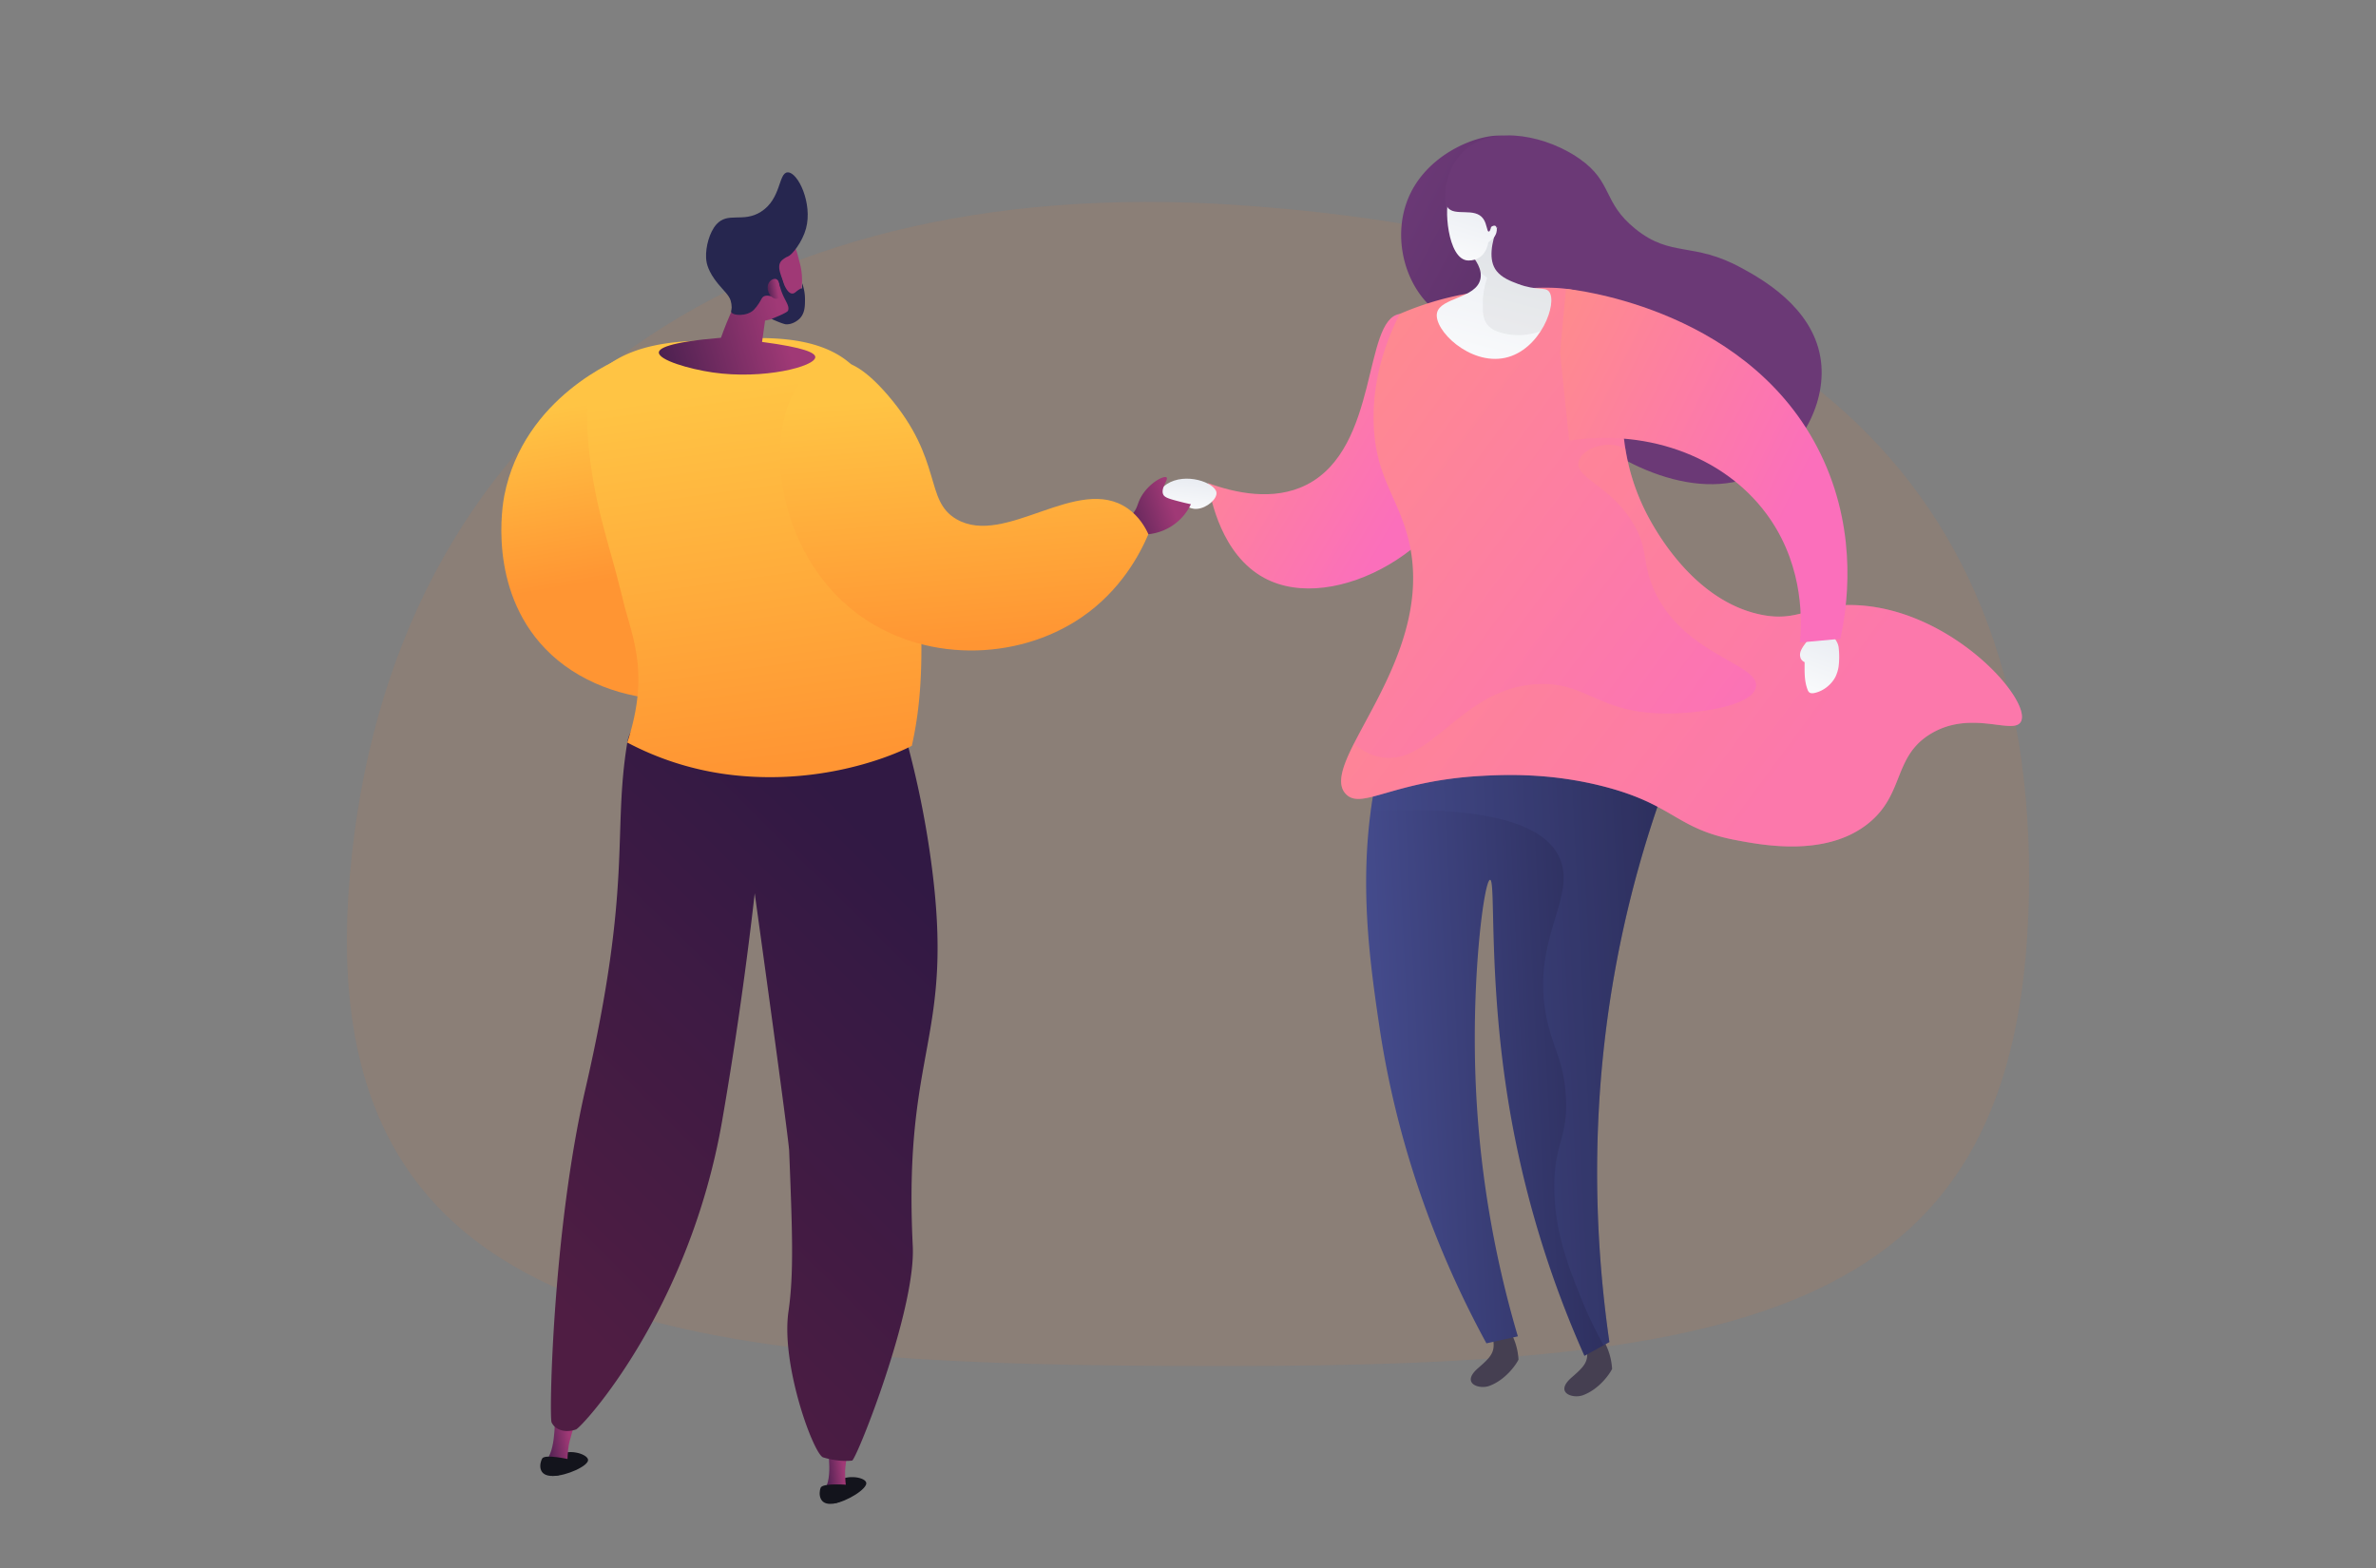 <svg width="1000" height="660" fill="none" xmlns="http://www.w3.org/2000/svg"><rect width="100%" height="100%" fill="#808080" stroke="none"/><path d="M854 368.595C854 550.084 745.094 575 514.71 575c-230.385 0-384.109-13.99-367.482-206.405C163.855 176.179 310.064 72.082 520.523 86.285 730.982 100.489 854 187.105 854 368.595Z" fill="#CD7B49" fill-opacity=".15"/><path d="M634.356 558.418a27.228 27.228 0 0 1 4.751 13.855c-.874 1.864-5.294 8.491-12.269 11.071-4.318 1.595-12.156-1.021-4.784-7.443 7.371-6.422 8.397-7.853 3.887-20.529-1.158-3.264-1.111-4.532-.622-4.853 1.148-.75 5.493 3.842 9.037 7.899Zm39.384 3.925a27.543 27.543 0 0 1 4.046 9.085c.377 1.566.614 3.162.708 4.77-.873 1.867-5.294 8.494-12.269 11.074-4.318 1.596-12.159-1.024-4.787-7.446 7.372-6.423 8.397-7.85 3.891-20.529-1.158-3.261-1.115-4.529-.622-4.853 1.144-.75 5.492 3.842 9.033 7.899Z" fill="#453F51"/><path d="m687.802 289.42 9.927 49.733a473.831 473.831 0 0 0-14.559 52.064c-14.797 67.618-12.395 127.872-5.823 173.686l-10.502 5.811a434.627 434.627 0 0 1-31.695-105.011c-8.914-53.293-5.532-95.312-8.004-95.374-2.366-.06-7.67 38.483-6.184 82.239a440.904 440.904 0 0 0 17.871 109.93l-13.235 2.937c-17.947-32.953-36.87-78.169-45.096-133.653-5.714-38.53-12.652-89.735 11.412-143.633 2.403-5.382 11.025-17.44 12.617-20.403 29.884 4.658 53.38 17.02 83.271 21.674Z" fill="url(#a)"/><path style="mix-blend-mode:multiply" opacity=".25" d="M683.169 391.22a473.66 473.66 0 0 1 14.559-52.067l-9.927-49.733c-29.875-4.654-53.37-17.016-83.242-21.674-1.591 2.973-10.214 15.021-12.616 20.403a192.022 192.022 0 0 0-14.992 53.187c57.397-2.586 74.424 8.784 79.374 19.633 7.885 17.268-13.655 35.788-4.606 70.975 2.72 10.571 6.422 15.715 7.279 29.055 1.142 17.509-4.529 19.405-4.817 37.264-.311 19.541 6.184 35.576 11.514 48.738 2.67 6.596 5.752 13.017 9.229 19.227l2.422-1.341c-6.575-45.798-8.977-106.052 5.823-173.667Z" fill="url(#b)"/><path d="M637.011 58.9c2.088 2.256-.294 5.818.401 17.813a84.66 84.66 0 0 0 1.829 13.251c.411 2.93.861 5.643 1.341 8.031.354 1.751.661 3.116 1.085 4.559a57.036 57.036 0 0 0 2.839 7.836c.036.08.041.17.014.253a.355.355 0 0 1-.16.197h-.03a.35.35 0 0 1-.463-.175 57.76 57.76 0 0 1-2.879-7.929c-.41-1.464-.737-2.844-1.095-4.625-.251-1.255-.496-2.61-.731-4.03a37.803 37.803 0 0 0 2.267 13.386c5.816 16.428-6.132 28.876-16.412 30.393-11.852 1.744-20.901-6.839-23.717-9.663-11.349-11.388-15.389-31.437-7.465-47.242 10.383-20.651 38.064-27.582 43.176-22.055Z" fill="url(#c)"/><path d="M508.428 203.349c1.121 6.888 5.731 30.191 23.618 39.897 29.471 15.996 81.203-13.415 87.298-51.866 4.659-29.402-17.798-61.047-30.206-59.236-15.577 2.272-8.54 56.303-39.222 71.892-14.042 7.119-30.351 3.337-41.488-.687Z" fill="url(#d)"/><path d="M608.587 78.235c.314-1.939 1.823-9.854 8.364-15.398 12.408-10.519 34.58-5.405 47.977 4.083 14.013 9.911 9.48 18.269 23.406 29.461 15.121 12.154 24.131 5.23 44.556 16.373 8.034 4.38 29.683 16.187 33.283 37.736 3.113 18.616-8.213 38.755-23.701 47.675-26.52 15.272-63.634-3.261-82.173-21.916-17.785-17.893-7.65-23.786-33.964-59.158-9.516-12.791-20.094-24.387-17.748-38.857Z" fill="url(#e)"/><path d="M589.138 132.127a126.975 126.975 0 0 1 43.13-10.241c18.86-1.054 31.989-2.313 41.005 5.408 19.191 16.386-.377 46.792 18.566 86.511 2.402 5.034 18.803 38.275 48.741 44.8 16.918 3.69 21.348-4.824 41.002-3.862 40.069 1.962 73.514 39.887 69.011 48.923-3.014 6.048-20.845-5.227-38.067 5.239-15.882 9.66-10.863 25.438-26.302 37.757-17.721 14.139-44.139 9.141-55.703 6.937-25.077-4.747-25.808-14.747-54.925-22.401-22.963-6.033-42.683-5.124-51.835-4.625-37.478 2.008-50.601 14.456-57.242 7.723-12.844-13.006 38.789-56.841 26.259-107.237-4.603-18.5-14.337-26.667-14.655-50.337-.258-18.804 5.784-34.314 11.015-44.595Z" fill="url(#f)"/><path d="M630.183 95.672c-2.316 6.197-3.99 13.829-.271 18.447 2.263 2.811 5.668 4.156 9.023 5.408 7.941 2.973 11.27 1.08 12.997 3.195 3.792 4.654-3.504 24.674-18.466 27.895-14.89 3.205-30.213-11.767-28.664-18.92 1.396-6.455 16.424-6.032 18.254-14.205.923-4.11-1.985-8.259-4.43-11.034l-1.757.33 13.314-11.116Z" fill="url(#g)"/><path d="M651.932 122.722c-1.727-2.115-5.069-.235-12.997-3.195-3.355-1.252-6.76-2.597-9.023-5.408-3.719-4.625-2.028-12.25.272-18.447l-13.315 11.136 1.757-.33c1.946 2.197 4.143 5.286 4.52 8.5 1.014.538 1.948 1.214 2.776 2.009a32.996 32.996 0 0 0-1.833 10.601c0 3.743-.027 6.524 1.833 8.959 2.031 2.643 5.099 3.34 7.782 3.941 5.956 1.322 11.283.136 14.731-1.077 4.258-6.617 5.618-14.076 3.497-16.689Z" fill="url(#h)" style="mix-blend-mode:multiply" opacity=".4"/><path d="M626.374 102.021s-.758 7.599-8.272 7.632c-9.264.046-10.307-24.394-8.053-25.788 2.617-1.622 4.907 2.345 10.995.961 2.564-.582 4.778-3.875 6.078-.33 1.479 4.037.231 11.183.231 11.183s2.204-1.814 2.542.37c.43 2.851-1.718 4.651-3.521 5.972Z" fill="url(#i)"/><path d="M611.699 75.454c-2.945 2.996-4.569 8.814-2.528 11.738 2.932 4.199 11.601-.185 15.148 4.955 1.552 2.253 1.462 5.378 2.27 5.329.661-.043 1.062-2.21 1.446-3.991 2.121-9.825 4.572-10.928 3.824-13.743-1.518-5.718-14.115-10.426-20.16-4.288Z" fill="url(#j)"/><path d="M485.16 212.074c.592-1.913 2.124-5.838 5.919-8.306 7.839-5.094 20.24-.66 20.889 3.479.426 2.706-3.971 6.607-8.123 6.938-3.739.31-5.324-2.422-10.443-3.089-2.786-.328-5.61.007-8.242.978Z" fill="url(#k)"/><path style="mix-blend-mode:multiply" opacity=".3" d="M781.582 254.749c-19.654-.961-24.085 7.552-41.002 3.862-29.938-6.524-46.34-39.765-48.742-44.8a90.612 90.612 0 0 1-7.745-24.912 14.729 14.729 0 0 0-4.851-1.572c-6.449-.876-13.983 2.566-14.866 7.175-1.271 6.607 12.527 9.679 22.046 24.331 7.819 12.028 4.281 17.251 9.671 29.352 12.345 27.711 44.632 31.156 42.938 40.938-1.323 7.681-22.169 11.021-36.36 11.199-30.179.384-34.497-13.478-55.703-12.358-32.657 1.727-44.999 35.794-66.919 30.512-3.901-.942-7.28-2.944-10.185-5.501-4.93 9.759-7.488 17.149-3.355 21.335 6.647 6.732 19.77-5.716 57.242-7.724 9.138-.489 28.872-1.398 51.835 4.625 29.137 7.654 29.851 17.654 54.925 22.402 11.564 2.186 37.981 7.185 55.703-6.938 15.439-12.319 10.403-28.08 26.301-37.757 17.226-10.465 35.053.81 38.068-5.239 4.513-9.042-28.932-46.967-69.001-48.93Z" fill="url(#l)"/><path d="M772.327 285.225c-1.806 3.168-5.029 5.676-8.602 6.452-.788.172-1.701.238-2.3-.294a2.674 2.674 0 0 1-.662-1.094c-1.436-3.782-1.25-7.621-1.241-11.562a3.201 3.201 0 0 1-1.7-1.741 4.249 4.249 0 0 1 .109-3.053c.415-.956.951-1.855 1.595-2.675 1.267-1.755 2.607-3.542 4.473-4.625 1.866-1.084 4.407-1.342 6.118 0 1.655 1.278 3.484 3.696 3.716 5.834.318 2.665.318 5.359 0 8.024a14.976 14.976 0 0 1-1.506 4.734Z" fill="url(#m)"/><path d="m656.584 148.394 2.511-26.809c3.713.331 79.854 8.748 108.508 72.382 14.366 31.912 9.757 62.081 6.948 74.928l-17.02 1.543c.801-8.305 1.803-30.829-12.378-51.75-17.361-25.616-50.449-38.454-84.704-33.215-1.286-12.362-2.575-24.722-3.865-37.079Z" fill="url(#n)"/><path d="M469.262 221.023c2.336-.756 5.429-2.187 7.716-5.094 1.985-2.54 1.654-4.014 3.434-7.053 3.355-5.699 9.493-8.86 10.555-7.909.993.872-2.832 4.741-1.267 7.39.705 1.193 2.978 1.791 7.455 2.94 1.654.423 3.064.731 4.073.935a22.272 22.272 0 0 1-7.288 8.662 22.329 22.329 0 0 1-10.609 3.968l-14.069-3.839Z" fill="url(#o)"/><path d="M263.073 150.069c-2.621.991-42.601 16.848-50.82 58.526-.661 3.366-7.087 39.161 17.226 64.446 27.264 28.355 79.761 27.655 100.586 3.965 4.861-5.527 7.425-11.655 8.861-16.802l-5.493-14.579c-6.7-8.077-15.822-9.99-20.693-11.189-12.011-2.954-21.076 2.385-27.955-3.396-3.805-3.198-4.56-7.804-5.238-11.917-2.316-14.01 5.625-22.632 6.197-31.271.43-6.459 2.697-20.611-5.747-29.838-5.334-5.844-12.739-7.43-16.924-7.945Z" fill="url(#p)"/><path d="M247.496 614.385c-.467-2.564-8.762-4.886-12.871-1.451-2.038 1.705-3.441 5.164-2.263 6.723.43.568-1.324 1.569.357 1.589 5.588.063 15.24-4.314 14.777-6.861Z" fill="#13141C"/><path d="m238.803 615.316-8.53-1.202c3.951-4.751 3.22-19.885 3.22-19.885l9.072 2.022s-1.032 4.156-2.792 10.281c-.606 2.098-.874 5.381-.97 8.784Z" fill="url(#q)"/><path d="M239.556 614.269s-10.257-2.362-11.382-.331c-1.125 2.032-1.985 7.483 4.543 7.308 6.528-.175 7.408-5.253 6.839-6.977Zm125.007 9.719c-.821-2.475-9.361-3.614-12.947.363-1.78 1.982-2.687 5.593-1.301 6.974.507.502-1.095 1.738.576 1.523 5.542-.703 14.489-6.389 13.672-8.86Z" fill="#13141C"/><path d="M356.081 626.142h-8.602c3.249-5.259.403-20.152.403-20.152l9.265.733s-.44 4.259-1.324 10.572c-.314 2.174-.119 5.461.258 8.847Z" fill="url(#r)"/><path d="M378.413 300.805a396.964 396.964 0 0 1 13.361 61.05c10.468 76.016-11.776 78.44-7.611 162.672 1.324 26.888-23.33 88.89-25.503 90.257-1.132.118-2.271.163-3.409.132a33.862 33.862 0 0 1-8.685-1.443c-3.904-.661-17.986-38.755-14.724-61.397 2.316-16.023 1.654-33.221.301-67.618-.215-5.573-14.499-108.434-14.499-108.434-4.344 38.074-9.341 70.423-13.672 95.504-13.916 80.581-59.164 129.355-61.523 130.138-.466.188-4.711 1.727-8.182-.559a5.641 5.641 0 0 1-2.072-2.312c-1.211-.945.358-80.449 14.159-140.287 20.031-86.848 11.309-107.168 17.655-145.962 5.476-33.584 114.404-11.741 114.404-11.741Z" fill="url(#s)"/><path d="M297.5 143.29c13.301-.393 43.87-5.078 60.705 10.046.295.264-3.156 2.104-1.455 4.09 4.49 5.292 8.471 10.995 11.888 17.033 3.55 6.323 6.756 13.69 9.989 24.675 4.11 14.04 6.754 28.468 7.888 43.052 3.077 40.416.027 59.062-2.743 71.741-12.024 6.167-43.014 17.202-79.929 11.718a124.855 124.855 0 0 1-39.848-13.106c9.579-28.959 2.065-44.456-1.482-58.741-5.056-20.366-5.139-18.83-9.301-35.018-6.869-26.696-7.994-53.974-3.276-59.557 12.726-15.041 35.655-15.576 47.564-15.933Z" fill="url(#t)"/><path d="M356.684 624.996s-10.502-.902-11.316 1.265c-.814 2.167-.907 7.684 5.522 6.607s6.611-6.237 5.794-7.872Z" fill="#13141C"/><path d="M334.929 128.064c4.122-6.938 2.286-14.9 1.873-16.614-1.734-7.189-2.38-8.279-3.716-9.799l-1.886-1.982-.245-.172c-1.324-.902-6.217-2.369-7.279-2.421-3.382-.169-10.258 11.942-14.208 30.604-.32.661-.638 1.335-.953 2.022-1.956 4.232-3.64 8.398-5.072 12.458-22.861 1.929-26.034 4.625-26.14 6.155-.215 3.254 12.812 7.016 22.606 8.447 21.365 3.125 43.325-2.501 43.222-6.479-.043-1.731-4.301-3.987-22.4-6.356l1.27-8.975c1.483-.341 9.894-1.765 12.928-6.888Z" fill="url(#u)"/><path d="M339.227 96.194c-1.541 5.698-5.856 11.07-7.491 11.685-.976.42-1.878.995-2.67 1.704-.192.174-.362.372-.506.588-2.21 3.261 2.386 9.012.85 10.327-1.111.952-4.586-1.652-5.317-.756-.688.829 2.019 3.653 1.221 4.658-.602.76-2.382-.555-3.97.426-.801.489-.755 1.054-1.953 2.881-.622.966-1.332 1.872-2.12 2.709-2.869 2.821-8.785 2.557-9.503.931-.199-.452.142-.697.172-2.031-.013-.947-.157-1.888-.427-2.795-.642-2.227-3.067-4.341-5.344-7.116-4.215-5.141-4.777-8.712-4.916-9.911-.047-.423-.063-.74-.077-.968-.234-4.562 1.41-10.737 4.302-14.03 4.867-5.517 11.213-.591 18.751-5.335 8.692-5.474 7.325-16.482 11.282-16.604 4.358-.132 10.569 13.102 7.716 23.637Z" fill="#26264F"/><path d="M327.716 118.612c-.887-2.293-3.828-1.143-4.507 1.321-.678 2.465 1.043 5.706 3.514 5.838 2.472.132 2.184-4.073.993-7.159Z" fill="url(#v)"/><path d="m327.689 114.152 2.121 5.081s2.12 6.102 4.92 3.812c2.286-1.866 2.706-1.701 2.782-1.575.017.023 0 .052.017.052.016 0 .063-1.219.086-2.289.782 2.145 1.184 4.41 1.188 6.693 0 2.815 0 5.824-2.207 8.134-.126.132-2.528 2.573-5.767 2.454 0 0-1.274-.046-6.108-2.286 0 0 6.617-2.54 6.948-3.472.923-2.534-2.316-4.896-3.563-10.928a22.067 22.067 0 0 1-.417-5.676Z" fill="#26264F"/><path d="M474.605 214.013c4.81 3.36 7.388 7.928 8.725 10.836-3.534 8.285-11.554 23.673-28.154 35.018-27.218 18.592-67.125 19.217-94.922-1.983-33.21-25.331-38.759-73.911-24.816-94.713 1.605-2.395 6.886-10.268 15.078-11.173 5.178-.568 12.223 1.563 23.353 14.572 23.191 27.113 14.999 44.04 28.701 51.972 20.554 11.9 51.084-19.154 72.035-4.529Z" fill="url(#w)"/><defs><linearGradient id="a" x1="576.941" y1="424.323" x2="701.532" y2="418.084" gradientUnits="userSpaceOnUse"><stop stop-color="#444B8C"/><stop offset="1" stop-color="#26264F"/></linearGradient><linearGradient id="b" x1="207218" y1="644984" x2="251041" y2="648022" gradientUnits="userSpaceOnUse"><stop stop-color="#444B8C"/><stop offset="1" stop-color="#26264F"/></linearGradient><linearGradient id="c" x1="825.121" y1="202.847" x2="591.344" y2="79.457" gradientUnits="userSpaceOnUse"><stop stop-color="#311944"/><stop offset="1" stop-color="#6B3976"/></linearGradient><linearGradient id="d" x1="484.622" y1="142.378" x2="595.44" y2="207.111" gradientUnits="userSpaceOnUse"><stop stop-color="#FF9085"/><stop offset="1" stop-color="#FB6FBB"/></linearGradient><linearGradient id="e" x1="447573" y1="227555" x2="339424" y2="166053" gradientUnits="userSpaceOnUse"><stop stop-color="#311944"/><stop offset="1" stop-color="#6B3976"/></linearGradient><linearGradient id="f" x1="503.293" y1="142.065" x2="750.542" y2="324.48" gradientUnits="userSpaceOnUse"><stop stop-color="#FF9085"/><stop offset="1" stop-color="#FB6FBB"/></linearGradient><linearGradient id="g" x1="638.897" y1="34.146" x2="603.925" y2="168.518" gradientUnits="userSpaceOnUse"><stop stop-color="#D8DEE8"/><stop offset="1" stop-color="#fff"/></linearGradient><linearGradient id="h" x1="81712.9" y1="63665.6" x2="82240.7" y2="52506.9" gradientUnits="userSpaceOnUse"><stop stop-color="#fff"/><stop offset="1" stop-opacity=".12"/></linearGradient><linearGradient id="i" x1="623.869" y1="53.133" x2="605.305" y2="117.105" gradientUnits="userSpaceOnUse"><stop stop-color="#D8DEE8"/><stop offset="1" stop-color="#fff"/></linearGradient><linearGradient id="j" x1="68134.6" y1="37553.2" x2="51010" y2="28953.5" gradientUnits="userSpaceOnUse"><stop stop-color="#311944"/><stop offset="1" stop-color="#6B3976"/></linearGradient><linearGradient id="k" x1="504.192" y1="187.347" x2="500.69" y2="219.935" gradientUnits="userSpaceOnUse"><stop stop-color="#D8DEE8"/><stop offset="1" stop-color="#fff"/></linearGradient><linearGradient id="l" x1="608896" y1="261027" x2="710711" y2="417134" gradientUnits="userSpaceOnUse"><stop stop-color="#FF9085"/><stop offset="1" stop-color="#FB6FBB"/></linearGradient><linearGradient id="m" x1="769.278" y1="236.751" x2="747.812" y2="296.609" gradientUnits="userSpaceOnUse"><stop stop-color="#D8DEE8"/><stop offset="1" stop-color="#fff"/></linearGradient><linearGradient id="n" x1="630.767" y1="134.857" x2="760.532" y2="198.711" gradientUnits="userSpaceOnUse"><stop stop-color="#FF9085"/><stop offset="1" stop-color="#FB6FBB"/></linearGradient><linearGradient id="o" x1="458.305" y1="213.933" x2="490.248" y2="203.254" gradientUnits="userSpaceOnUse"><stop stop-color="#311944"/><stop offset="1" stop-color="#A03976"/></linearGradient><linearGradient id="p" x1="258.71" y1="167.714" x2="271.373" y2="241.312" gradientUnits="userSpaceOnUse"><stop stop-color="#FFC444"/><stop offset="1" stop-color="#FF9533"/></linearGradient><linearGradient id="q" x1="226.06" y1="605.739" x2="239.429" y2="603.778" gradientUnits="userSpaceOnUse"><stop stop-color="#311944"/><stop offset="1" stop-color="#A03976"/></linearGradient><linearGradient id="r" x1="344.165" y1="616.989" x2="354.752" y2="615.711" gradientUnits="userSpaceOnUse"><stop stop-color="#311944"/><stop offset="1" stop-color="#A03976"/></linearGradient><linearGradient id="s" x1="342" y1="325.5" x2="176.797" y2="492.367" gradientUnits="userSpaceOnUse"><stop stop-color="#311944"/><stop offset="1" stop-color="#4F1D43"/></linearGradient><linearGradient id="t" x1="299.558" y1="164.872" x2="321.528" y2="323.396" gradientUnits="userSpaceOnUse"><stop stop-color="#FFC444"/><stop offset="1" stop-color="#FF9533"/></linearGradient><linearGradient id="u" x1="254.736" y1="130.149" x2="322.787" y2="111.543" gradientUnits="userSpaceOnUse"><stop stop-color="#311944"/><stop offset="1" stop-color="#A03976"/></linearGradient><linearGradient id="v" x1="321.16" y1="121.958" x2="327.155" y2="120.962" gradientUnits="userSpaceOnUse"><stop stop-color="#311944"/><stop offset="1" stop-color="#A03976"/></linearGradient><linearGradient id="w" x1="386.115" y1="166.801" x2="394.894" y2="272.62" gradientUnits="userSpaceOnUse"><stop stop-color="#FFC444"/><stop offset="1" stop-color="#FF9533"/></linearGradient></defs></svg>

